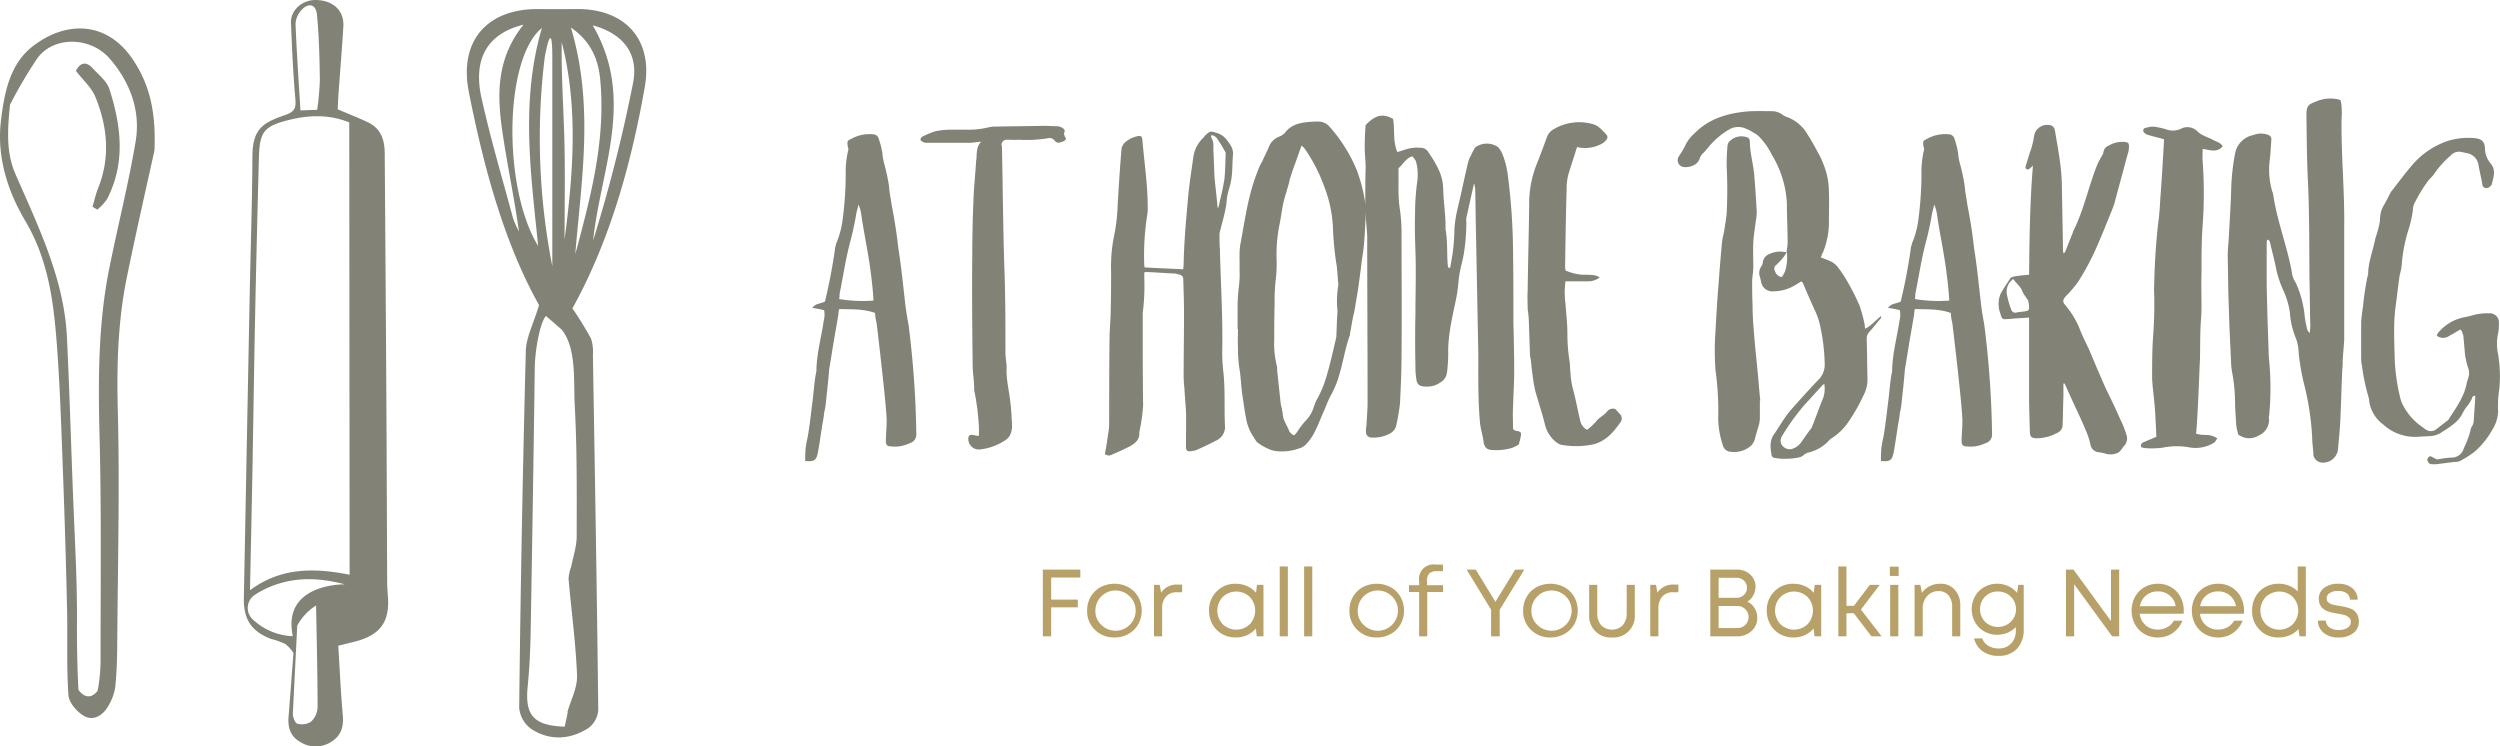 <?xml version="1.0" encoding="UTF-8"?> <svg xmlns="http://www.w3.org/2000/svg" width="600.27" height="179.233" viewBox="0 0 600.27 179.233"><defs><style>.a{fill:#828376;}.b{fill:#b8a069;}</style></defs><title>Asset 1</title><path class="a" d="M193.433,107.65a28.634,28.634,0,0,1,.556-2.964c0-.278.094-.465.094-.65.368-2.314.646-4.723.924-7.04.372-2.592.466-5.278,1.022-7.874v-.368c.09-3.982,1.202-7.874,1.758-11.766a5.625,5.625,0,0,0,.094-2.499,19.27,19.27,0,0,0-2.874-.556,3.349,3.349,0,0,1,1.022-.834c.556-.184,1.202-.372,2.036-.65a127.587,127.587,0,0,0,2.502-13.246c.184-.368.184-.831.368-1.108a21.767,21.767,0,0,0,1.39-5.372,85.92,85.92,0,0,0,.74-10.838A22.555,22.555,0,0,1,203.622,36.233c.188-.371,0-.743-.09-1.206-.188-1.112,0-1.296.834-1.668a8.972,8.972,0,0,1,5.372-1.109,1.399,1.399,0,0,1,1.202.924,20.359,20.359,0,0,1,.928,3.614,12.778,12.778,0,0,0,.462,2.592,46.93,46.93,0,0,1,1.112,5.188c.094,1.574.462,3.148.65,4.632.646,3.333,1.202,6.668,1.574,10.188.74,4.538,1.202,9.354,1.758,14.171.187,1.39.465,2.964.74,4.538a231.284,231.284,0,0,1,1.855,26.215,2.172,2.172,0,0,1-1.668,2.13,8.069,8.069,0,0,1-4.448.74c-.834,0-1.202-.368-1.202-1.202,0-1.574.184-3.058.184-4.632.184-1.946-2.036-20.749-2.408-23.807a11.784,11.784,0,0,1-.372-2.408c-2.964-1.018-5.65-.834-8.615-.924a6.416,6.416,0,0,0-.184,1.296c-.278,1.668-.556,3.242-.834,4.816-.462,2.686-.925,5.65-1.39,8.43-.184,2.408-.462,5-.74,7.409a16.47,16.47,0,0,1-.462,2.964c-.094,1.206-.372,2.408-.556,3.614-.278,1.852-.556,3.798-.928,5.834-.368,1.946-.834,2.318-3.054,2.13A30.544,30.544,0,0,1,193.433,107.65Zm15.286-44.74c-.556-3.708-1.39-7.596-1.946-11.579a9.399,9.399,0,0,0-.65-2.224,17.87,17.87,0,0,1-.462,1.852,75.98,75.98,0,0,1-1.668,7.69c-1.018,3.982-1.574,7.871-2.408,11.947a5.22,5.22,0,0,1-.094,1.206,34.429,34.429,0,0,0,8.246.369C209.55,69.023,209.182,65.965,208.72,62.91Z"></path><path class="a" d="M235.022,102.09a58.833,58.833,0,0,0-1.018-7.965,1.78,1.78,0,0,1-.094-.74c0-1.946-.372-3.892-.372-5.838-.091-8.615-.184-17.229-.091-25.934,0-4.354.091-8.802.278-13.246.091-3.242.462-6.484.646-9.726a3.441,3.441,0,0,0,.094-1.018c.091-1.3.091-2.502,1.112-3.614-1.112.094-1.946.278-2.874.278H222.699a1.929,1.929,0,0,1-1.664-.65.827.827,0,0,1,.646-.924,16.71,16.71,0,0,1,2.964-1.206,18.081,18.081,0,0,1,3.242-.368h4.076a20.796,20.796,0,0,0,5.372-.556,6.857,6.857,0,0,1,1.946-.188c3.798-.091,7.687-.091,11.485-.184,1.022,0,2.04.094,3.058.094a2.591,2.591,0,0,1,1.481.556,1.162,1.162,0,0,1,.372.646c-.462.744.094,1.296.278,1.852-.372.65-.928.65-1.39.834a1.144,1.144,0,0,1-1.296-.368,1.503,1.503,0,0,0-1.574-.65,30.978,30.978,0,0,1-7.134.372c-1.018.091-1.943,0-2.87,0a1.214,1.214,0,0,0-1.206,1.112,1.151,1.151,0,0,0,.094.553c.184,9.448.278,18.99.556,28.439.278,6.946.278,13.893.278,20.842,0,1.112.184,2.221.278,3.333v.74c-.094,2.502.556,5.004.834,7.506.278,1.943.372,3.889.462,5.835a5.339,5.339,0,0,1-.278,2.13,3.271,3.271,0,0,1-1.202,1.574,13.676,13.676,0,0,1-6.3,2.317,2.538,2.538,0,0,1-2.686-2.873.716.716,0,0,1,.74-.646c.466,0,1.022.184,1.762.278A24.802,24.802,0,0,0,235.022,102.09Z"></path><path class="a" d="M266.043,104.314a13.277,13.277,0,0,0,.278-2.686c0-6.856,0-13.708.094-20.565,0-2.22.278-4.354.278-6.575.091-3.152.091-6.206.091-9.358a37.298,37.298,0,0,1,.834-9.077,44.482,44.482,0,0,0,.744-6.946c.278-4.538.553-8.986.924-13.431a2.937,2.937,0,0,1,.74-1.39,6.457,6.457,0,0,1,3.058-1.574c.834-.188,1.112,0,1.206.834.462,5.463,1.296,10.929,1.296,16.395a7.84,7.84,0,0,1-.094,1.481,61.682,61.682,0,0,0-.74,12.412c0,.094.091.188.091.372,3.058.184,6.116.278,9.264.462,0-.462.094-.834.094-1.202.09-5.188.556-10.376,1.018-15.471.278-3.426.834-6.762,1.296-10.188a7.874,7.874,0,0,1,2.502-4.816,2.431,2.431,0,0,1,.462-.556c.928-.928,1.296-1.018,2.502-.556a4.647,4.647,0,0,1,2.408,1.481c.834,1.112,1.758,2.13,1.668,3.707-.188,1.943-.094,3.889-.372,5.741-.184,1.668-.924,3.242-1.112,5.004-.184,2.777-1.112,5.463-1.758,8.243v.556c0,1.018,0,2.13.091,3.148.188,8.246.744,16.488.556,24.734a41.055,41.055,0,0,0,.278,4.816c.466,4.26.188,8.521.372,12.69a3.597,3.597,0,0,1-1.946,3.704c-1.574.834-3.148,1.574-4.816,2.314a3.763,3.763,0,0,1-1.112.278c-1.202.188-1.48,0-1.48-1.296,0-2.78.091-5.466,0-8.243-.094-1.852-.278-3.707-.372-5.56a27.54,27.54,0,0,1-.184-2.776c0-5.004.09-10.004.09-15.008,0-2.777-.09-5.556-.184-8.336a1.029,1.029,0,0,0-.834-1.112c-.368-.091-.646-.184-1.018-.278-2.314-.09-4.538-.278-6.856-.368a1.841,1.841,0,0,0-.646.091v1.3A50.977,50.977,0,0,1,274.379,75.135v1.3c0,6.946,0,13.987.094,20.933a44.891,44.891,0,0,1-.834,6.022c0,.091-.094.275-.094.368.188,1.668-.834,2.592-2.13,3.336-1.39.74-2.87,1.39-4.354,2.036a1.541,1.541,0,0,1-1.758-.09C265.581,107.462,265.858,105.888,266.043,104.314Zm24.731-71.417a4.132,4.132,0,0,1,.556,2.592q.14,3.476.278,6.95c.188,2.13.466,4.26.65,6.391a6.572,6.572,0,0,0,.184,1.206,7.657,7.657,0,0,0,.462-1.856,49.499,49.499,0,0,0,1.112-5.372c.188-1.943.188-3.888.278-5.834a.893.893,0,0,0-.184-.65,30.358,30.358,0,0,0-1.758-2.87,1.998,1.998,0,0,0-1.484-1.018A4.064,4.064,0,0,1,290.774,32.897Z"></path><path class="a" d="M297.157,73.748a40.176,40.176,0,0,1,.278-4.632,22.546,22.546,0,0,0,.184-4.354c.094-2.13-.184-4.354.278-6.484.65-3.52,1.206-7.134,2.04-10.654a49.387,49.387,0,0,1,1.943-6.297,13.252,13.252,0,0,1,1.206-2.596c.462-1.109,1.112-2.314,1.574-3.427a4.184,4.184,0,0,1,2.502-2.502,4.514,4.514,0,0,0,1.296-.83c1.484-2.04,3.614-2.502,5.835-2.69a21.441,21.441,0,0,1,2.408-.091,3.543,3.543,0,0,1,2.596,1.296,36.841,36.841,0,0,1,6.484,10.376,39.152,39.152,0,0,1,2.13,8.615,4.982,4.982,0,0,1,.091,1.202c-.275,3.704-.275,7.502-.925,11.21-.184,1.202-.278,2.408-.462,3.61q-.281,2.085-.556,4.17c-.278,1.481-.466,2.871-.744,4.351a11.759,11.759,0,0,1-.369,1.762c-.278,1.296-.462,2.592-.74,3.982-.094.184,0,.556-.094.74-1.112,3.058-1.574,6.206-2.502,9.358a22.695,22.695,0,0,1-2.13,5.185c-.65,1.206-1.112,2.596-1.668,3.798-.74,1.668-1.39,3.43-2.221,5.004a11.581,11.581,0,0,1-1.946,2.776,3.403,3.403,0,0,1-1.668,1.022,12.162,12.162,0,0,1-5.744.646,6.379,6.379,0,0,1-1.758-.556,12.371,12.371,0,0,1-2.408-1.39c-.372-.184-.556-.646-.834-1.018-.094-.091-.094-.091-.094-.184a11.166,11.166,0,0,1-1.946-4.726c-.369-1.758-.556-3.427-.834-5.185-.368-2.224-.368-4.354-.74-6.578a31.788,31.788,0,0,1-.369-5.188c-.094-1.481,0-2.964,0-4.445h-.094Zm13.802,30.566a5.001,5.001,0,0,0,.646-.834,20.38,20.38,0,0,1,1.668-2.224,8.551,8.551,0,0,0,2.13-3.332,9.428,9.428,0,0,1,1.018-2.408,25.709,25.709,0,0,0,2.04-5.004c.924-3.054,1.574-6.112,2.314-9.17a2.532,2.532,0,0,0,.094-.834c.094-1.48.094-2.87.184-4.351,0-.466.094-1.022.094-1.484a22.212,22.212,0,0,1,.094-5.557,3.917,3.917,0,0,0,.09-1.021c-.184-1.574-.184-3.242-.462-4.816a73.97,73.97,0,0,1-.834-8.983,30.988,30.988,0,0,0-2.13-9.636,38.464,38.464,0,0,0-4.726-9.077c-.184-.184-.368-.372-.646-.646-.462,1.202-.834,2.314-1.206,3.333-.368,1.112-.834,2.224-1.202,3.426a17.316,17.316,0,0,0-.65,2.318c-.462,1.668-1.018,3.333-1.39,5-.368,1.762-.556,3.52-.924,5.188a36.78,36.78,0,0,0-.65,7.781,31.211,31.211,0,0,1-.184,5.094,43.033,43.033,0,0,0-.278,6.022c-.094,2.78-.094,5.65-.094,8.43a21.391,21.391,0,0,0,.65,6.391c.094.462,0,.924.094,1.39q.412,3.889.831,7.781a18.582,18.582,0,0,1,.466,2.224c0,1.574,1.112,2.87,1.574,4.26a3.298,3.298,0,0,0,1.018.924C310.772,104.408,310.96,104.408,310.96,104.314Z"></path><path class="a" d="M334.485,28.543c.462,2.502-.094,5.282,1.018,7.968.646-.188,1.202-.372,1.758-.556a9.198,9.198,0,0,1,3.892-.465,2.112,2.112,0,0,1,1.852,1.112,30.242,30.242,0,0,1,2.224,3.707,11.642,11.642,0,0,1,1.296,5.185c.091,3.242.646,6.394.556,9.542.556,2.87.278,5.834.556,8.708a1.31,1.31,0,0,0,.184.556c.462.091.462-.278.462-.556a45.401,45.401,0,0,0,.928-8.614,28.194,28.194,0,0,1,.74-4.91c.928-3.798,1.668-7.596,2.592-11.394a5.187,5.187,0,0,1,.65-1.48,8.398,8.398,0,0,1,.65-1.3,2.279,2.279,0,0,1,.368-.646,4.735,4.735,0,0,1,5.466-.094,5.74,5.74,0,0,1,1.018,1.574,20.515,20.515,0,0,1,1.296,4.816,149.941,149.941,0,0,1,1.3,18.25c.091,5.741.091,11.579.091,17.413.094,3.892.188,7.78.188,11.672,0,2.87-.188,5.835-.278,8.705-.094,1.761,0,3.614,0,5.188.278.556.646.465,1.018.556.834.184,1.018.372.834,1.296-.094.556-.278,1.206-.465,1.946a9.215,9.215,0,0,1-1.664.834,13.121,13.121,0,0,1-5.004.462,1.702,1.702,0,0,1-1.574-1.112,1.282,1.282,0,0,1-.184-.556c-.188-1.852-.834-3.517-.928-5.279-.462-5.372-.369-10.744-.369-16.023q-.281-14.453-.556-28.901c-.094-3.52-.094-7.04-.188-10.654a6.293,6.293,0,0,0-.278-1.48c-.646,2.87-1.202,5.372-1.758,7.874a3.894,3.894,0,0,0-.094,1.48,47.283,47.283,0,0,1-.556,7.225c-.184,1.3-.556,2.596-.834,3.892-.184.924-.368,1.852-.462,2.78a36.528,36.528,0,0,1-.834,5.556c-.834,3.983-1.758,7.965-1.668,12.134a35.027,35.027,0,0,1-.278,4.354,3.218,3.218,0,0,1-1.574,2.499,5.44,5.44,0,0,1-3.333,1.021c-1.668,0-2.318-.372-2.502-2.04a18.608,18.608,0,0,1-.184-3.148q-.14-6.114,0-12.228c0-5.0.184-10.004,0-15.005-.094-2.964-.188-5.928-.094-8.892a59.539,59.539,0,0,1,.556-8.152,11.672,11.672,0,0,0-.372-4.723,8.573,8.573,0,0,0-.834-1.112c-1.574.462-2.221,1.946-3.333,2.87.091,3.336-.188,6.668.368,10.004a40.702,40.702,0,0,1,.372,4.726c0,10.095.094,20.099,0,30.197,0,3.889-.184,7.781-.372,11.579a50.365,50.365,0,0,1-.924,5.372,2.944,2.944,0,0,1-1.39,1.758,8.108,8.108,0,0,1-4.632,1.018,1.224,1.224,0,0,1-1.202-1.202,4.665,4.665,0,0,1,.09-1.574c.094-1.946.278-3.798.278-5.65,0-13.246-.091-26.586-.091-39.923-.094-1.762-.278-3.43-.372-5.188a14.978,14.978,0,0,1-.094-2.87c0-2.78,0-5.56.094-8.336,0-1.112-.094-2.224-.184-3.336a56.817,56.817,0,0,1,.184-6.946C330.221,27.619,331.983,27.153,334.485,28.543Z"></path><path class="a" d="M376.529,42.068a14.631,14.631,0,0,0-.372,3.52c-.184,6.206-.275,12.412-.368,18.619,0,.184.094.372.094.74a12.496,12.496,0,0,0,4.073,1.018,25.719,25.719,0,0,1,2.686.094,4.248,4.248,0,0,1,1.484.556,4.59,4.59,0,0,1-2.87.928H375.882a20.74,20.74,0,0,0,0,5.372c.184,2.408.462,4.816.462,7.131a42.85,42.85,0,0,0,.556,6.946c.09.834.09,1.668.184,2.502a21.821,21.821,0,0,0,.462,3.427c.744,2.596,1.206,5.282,1.852,7.968a3.287,3.287,0,0,0,1.668,2.314,14.033,14.033,0,0,0,2.13-1.946c.744-1.108,2.04-1.48,2.78-2.592a1.814,1.814,0,0,1,1.852-.462,12.527,12.527,0,0,1,1.018,1.112,1.493,1.493,0,0,1,.188,2.13c-1.668,2.408-3.52,4.538-6.578,5.279a20.477,20.477,0,0,1-7.502.094,3.427,3.427,0,0,1-1.296-.65,7.616,7.616,0,0,1-2.686-4.167c-.65-2.686-1.574-5.372-2.318-8.058a22.786,22.786,0,0,1-.462-2.408c-.278-1.762-.462-3.52-.65-5.282a5.557,5.557,0,0,1-.184-1.202c-.091-2.78-.185-5.466-.278-8.152a23.581,23.581,0,0,0-.278-2.686c0-1.484-.09-2.874,0-4.354.094-6.856.278-13.803.372-20.655a25.378,25.378,0,0,1,1.668-9.448c.924-2.318,1.758-4.542,2.592-6.856a3.5,3.5,0,0,1,1.574-1.852,12.009,12.009,0,0,1,9.264-1.296c1.574.368,2.502,1.574,3.52,2.686a.853.853,0,0,1-.094,1.112,3.267,3.267,0,0,1-1.39,1.112,8.3,8.3,0,0,1-5.65.646C377.919,37.714,377.178,39.844,376.529,42.068Z"></path><path class="a" d="M429.226,58.278c0-3.148-.184-6.3-.184-9.448a24.659,24.659,0,0,0-3.614-11.672,16.675,16.675,0,0,0-2.964-4.26,5.315,5.315,0,0,0-1.387-1.018,9.563,9.563,0,0,0-1.946-1.018,4.326,4.326,0,0,0-3.704.091,18.544,18.544,0,0,0-5.56,4.816c-.278.278-.462.556-.74.834a2.861,2.861,0,0,0-1.018,1.484,3.087,3.087,0,0,1-.928,1.296,4.353,4.353,0,0,1-2.686.74,1.663,1.663,0,0,1-1.39-2.592,20.16,20.16,0,0,0,1.762-3.058,9.602,9.602,0,0,1,1.946-2.408c3.426-3.52,7.78-4.816,12.409-5.278,2.04-.188,4.17-.094,6.3-.094a4.286,4.286,0,0,1,2.314.74,3.873,3.873,0,0,0,1.206.65,9.468,9.468,0,0,1,5,4.26c1.112,1.668,2.04,3.52,3.058,5.372.184.372.372.834.556,1.296a19.601,19.601,0,0,1,1.018,3.058,18.454,18.454,0,0,1,.465,3.798c.091,2.686,0,5.372,0,7.965a19.046,19.046,0,0,1-.834,5.094c-.094.465-.372.928-.466,1.39a10.348,10.348,0,0,0-.646,1.484c.924.368,1.758.646,2.499,1.018a4.704,4.704,0,0,1,1.484,1.206,27.177,27.177,0,0,1,2.314,3.426,57.063,57.063,0,0,1,2.964,5.835,33.789,33.789,0,0,1,1.206,4.354c.094.372.094.834.184,1.296,1.484-.74,2.502-2.036,3.798-3.054a.525.525,0,0,0,.094.368c-1.018,1.206-1.946,2.408-2.964,3.52a2.267,2.267,0,0,0-.556,1.484c.094,3.148.094,6.39.184,9.539a8.264,8.264,0,0,1-1.018,4.26,41.659,41.659,0,0,1-3.798,6.578,13.679,13.679,0,0,1-3.52,3.427,3.701,3.701,0,0,0-1.112.928,9.584,9.584,0,0,1-4.816,2.686,2.702,2.702,0,0,0-1.112.65,2.775,2.775,0,0,1-1.296.553,15.883,15.883,0,0,1-2.964.278,11.245,11.245,0,0,1-2.502-.184.874.874,0,0,1-.925-.924c-.278-1.668-.462-3.242.646-4.82,1.3-1.852,2.408-3.889,3.892-5.65,2.224-2.499,4.444-5,6.762-7.408a5.026,5.026,0,0,0,1.481-3.892,45.577,45.577,0,0,0-1.018-8.705,17.31,17.31,0,0,0-1.48-4.354c-.928-2.04-1.762-3.982-2.596-5.928a3.185,3.185,0,0,0-.462-.74c-.65.368-1.206.74-1.852,1.108A10.225,10.225,0,0,1,425.8,69.95a2.724,2.724,0,0,1-2.964-2.408c-.094-.372-.184-.744-.278-1.112a2.7,2.7,0,0,1,.372-2.502,2.324,2.324,0,0,0,.368-1.206,2.491,2.491,0,0,1,1.39-1.665,6.181,6.181,0,0,1,4.26-.465,6.166,6.166,0,0,1-.834,1.3,15.003,15.003,0,0,1-1.665,1.758,1.064,1.064,0,0,0-.278,1.39,1.988,1.988,0,0,0,1.664,1.48,9.472,9.472,0,0,0,.744-1.296,10.905,10.905,0,0,0,.462-4.538c0-.094,0-.094-.094-.094A19.499,19.499,0,0,0,429.226,58.278Zm-6.668,42.144a7.306,7.306,0,0,1-.184,1.39c-.278,1.112-.65,2.13-.928,3.242a3.606,3.606,0,0,1-1.574,2.408,6.262,6.262,0,0,1-4.26,1.022,2.063,2.063,0,0,1-1.946-1.578,21.599,21.599,0,0,1-1.112-6.391,69.258,69.258,0,0,0-.646-11.579,65.253,65.253,0,0,1,0-9.539c.184-3.336.368-6.762.646-10.098.278-3.704.556-7.409.928-11.207.091-.928.368-1.855.556-2.874.184-1.39.462-2.777.556-4.167a109.907,109.907,0,0,0,0-11.022,43.828,43.828,0,0,1,.184-4.91,1.763,1.763,0,0,1,.74-1.39,3.876,3.876,0,0,1,3.704-.834,1.011,1.011,0,0,1,.928,1.018c0,2.596.74,5.094,1.018,7.69.278,3.148.465,6.206.65,9.354a21.066,21.066,0,0,1-.278,2.408c-.184,1.574-.462,3.148-.556,4.816-.094,1.946,0,3.892,0,5.838,0,1.108-.184,2.13-.278,3.242,0,1.852,0,3.795.094,5.65q0,3.054.278,6.112c.184,2.964.556,6.022.831,9.077.278,2.686.466,5.372.744,8.058l-.094.094Zm14.914-7.781c-1.39,1.484-2.78,3.058-4.17,4.542a54.39,54.39,0,0,0-5.466,7.593,1.961,1.961,0,0,0,.188,2.318,2.37,2.37,0,0,0,2.13.74,4.524,4.524,0,0,0,2.224-1.484c.834-1.202,1.664-2.408,2.592-3.61a6.298,6.298,0,0,0,.278-.74c.278-.556.462-1.206.74-1.852.556-1.484,1.112-3.058,1.762-4.542a7.065,7.065,0,0,0,.278-3.427C437.75,92.364,437.563,92.458,437.472,92.642Z"></path><path class="a" d="M451.727,107.65a28.455,28.455,0,0,1,.556-2.964c0-.278.094-.465.094-.65.368-2.314.646-4.723.924-7.04.372-2.592.466-5.278,1.022-7.874v-.368c.091-3.982,1.202-7.874,1.758-11.766a5.625,5.625,0,0,0,.094-2.499,19.27,19.27,0,0,0-2.874-.556,3.349,3.349,0,0,1,1.022-.834c.556-.184,1.202-.372,2.036-.65a128.41,128.41,0,0,0,2.502-13.246c.185-.368.185-.831.369-1.108a21.781,21.781,0,0,0,1.39-5.372,86.576,86.576,0,0,0,.744-10.838,22.541,22.541,0,0,1,.553-5.65c.188-.371,0-.743-.091-1.206-.188-1.112,0-1.296.834-1.668a8.965,8.965,0,0,1,5.372-1.109,1.399,1.399,0,0,1,1.202.924,20.359,20.359,0,0,1,.928,3.614,12.545,12.545,0,0,0,.462,2.592,46.928,46.928,0,0,1,1.112,5.188c.094,1.574.462,3.148.65,4.632.646,3.333,1.202,6.668,1.574,10.188.74,4.538,1.202,9.354,1.758,14.171.188,1.39.462,2.964.74,4.538a231.284,231.284,0,0,1,1.855,26.215,2.172,2.172,0,0,1-1.668,2.13,8.069,8.069,0,0,1-4.448.74c-.834,0-1.202-.368-1.202-1.202,0-1.574.184-3.058.184-4.632.184-1.946-2.036-20.749-2.408-23.807a11.784,11.784,0,0,1-.372-2.408c-2.964-1.018-5.65-.834-8.614-.924a6.392,6.392,0,0,0-.184,1.296c-.278,1.668-.556,3.242-.834,4.816-.462,2.686-.924,5.65-1.39,8.43-.184,2.408-.462,5-.74,7.409a16.439,16.439,0,0,1-.462,2.964c-.094,1.206-.372,2.408-.556,3.614-.278,1.852-.556,3.798-.928,5.834-.368,1.946-.834,2.318-3.054,2.13A30.43,30.43,0,0,1,451.727,107.65Zm15.286-44.74c-.556-3.708-1.39-7.596-1.946-11.579a9.38,9.38,0,0,0-.65-2.224,17.947,17.947,0,0,1-.462,1.852,76.071,76.071,0,0,1-1.668,7.69c-1.018,3.982-1.574,7.871-2.408,11.947a5.238,5.238,0,0,1-.094,1.206,34.427,34.427,0,0,0,8.246.369C467.844,69.023,467.475,65.965,467.013,62.91Z"></path><path class="a" d="M495.445,95.05c-.094,2.317-.094,4.632-.184,6.856a2.125,2.125,0,0,1-1.3,2.036,10.67,10.67,0,0,1-5.094,1.3c-1.112-.094-1.481-.372-1.481-1.668-.094-2.874-.188-5.838-.188-8.614V76.247c-.924.094-1.758.094-2.686.188-.924,0-1.852.184-2.686.184-1.018.091-1.202-.094-1.48-1.206a6.678,6.678,0,0,1-.094-4.632c.74-1.48,1.762-2.87,2.502-4.073a3.045,3.045,0,0,1,1.202-.372c1.022-.184,2.134-.278,3.242-.372.094-8.705.188-17.319.928-26.212a7.144,7.144,0,0,1-.928.834c-.184.09-.462.184-.646,0a.575.575,0,0,1-.185-.65c.462-1.484.831-2.78,1.296-4.076a20.565,20.565,0,0,0,.74-3.242,3.171,3.171,0,0,1,3.614-2.592,1.472,1.472,0,0,1,1.387,1.296c.744,4.538,1.668,8.986,1.668,13.615.094,4.91.188,10.004.278,14.915a1.963,1.963,0,0,0,.188,1.018,2.027,2.027,0,0,0,.462-.74c.556-1.39,1.112-2.87,1.668-4.166a2.741,2.741,0,0,1,.368-.928c2.224-4.632,3.336-9.633,5.094-14.359a19.59,19.59,0,0,1,1.484-3.148,2.399,2.399,0,0,0,.462-1.112A1.922,1.922,0,0,1,506.374,34.937a6.184,6.184,0,0,1,3.892-.834c.74.09.925.278.925,1.108a7.023,7.023,0,0,1-.185,1.39c-.184.556-.278,1.021-.462,1.577-.928,3.611-1.946,7.131-2.874,10.744-.184.556-.368,1.018-.553,1.481-1.39,3.426-2.69,6.762-4.264,10.188a63.021,63.021,0,0,1-3.798,6.95,28.486,28.486,0,0,1-3.055,3.61c-.74.834-.834,1.39,0,2.224a22.077,22.077,0,0,1,3.148,5.094c.74,1.946,1.668,3.798,2.592,5.744,1.206,2.964,2.502,5.928,3.798,8.892,1.206,2.499,2.408,4.906,3.52,7.502a21.939,21.939,0,0,1,1.484,3.704A2.587,2.587,0,0,1,510.081,107c-.556.556-.834,1.39-1.668,1.762a4.132,4.132,0,0,1-2.78.184,10.076,10.076,0,0,0-1.758-.372,2.166,2.166,0,0,1-1.946-1.852,18.43,18.43,0,0,0-1.296-3.798c-.556-1.39-1.206-2.777-1.855-4.167-1.018-2.13-1.943-4.263-2.964-6.484a.199.199,0,0,0-.185-.188h-.184ZM481.827,70.413a19.803,19.803,0,0,0,1.112,3.982.981.981,0,0,0,1.206.65c.834-.188,1.668-.188,2.499-.372.278-.094.556-.372.556-.556a10.307,10.307,0,0,0-.184-1.852c-.372-.74-1.018-1.39-1.39-2.224-.462-1.296-1.481-1.946-2.221-3.055A3.716,3.716,0,0,0,481.827,70.413Z"></path><path class="a" d="M515.909,32.435a1.772,1.772,0,0,1-.928-.462.788.788,0,0,1-.372-.65c0-.184.188-.556.372-.556a7.943,7.943,0,0,1,2.04-.372,18.048,18.048,0,0,1,3.055.65,4.63,4.63,0,0,0,3.52-.094,3.34,3.34,0,0,1,4.076.65c1.112,1.018,2.408,1.296,3.614,1.946.831.462,1.852.646,2.408,1.574-1.39,1.668-3.152.834-4.816.646,0,1.022-.094,2.04,0,2.964a105.866,105.866,0,0,1,0,15.286c-.278,3.889-.278,7.687-.278,11.485-.094,2.78,0,5.556,0,8.336,0,2.04-.278,4.17-.278,6.206-.094,2.686,0,5.372-.188,8.058-.091,2.964-.556,13.802-.834,16.026,2.318.646,2.874-.188,5.094,1.112-.278.369-.462.834-.74,1.018a8.36,8.36,0,0,1-5.744,1.202,17.008,17.008,0,0,0-6.481,0c-.834.188-4.448.372-5.282-.091-.278-.556,0-.834.372-1.112,1.018-.462,2.224-.928,3.242-1.39,0-.094-.278-6.484-.466-8.058-.184-1.946-.462-3.982-.553-5.928,0-3.52,0-7.134.278-10.654a102.679,102.679,0,0,0,.185-10.651c.09-5.094.368-10.282.924-15.377.278-2.036.465-4.076.556-6.206.372-4.816.65-9.633.928-14.542C518.407,33.082,517.111,32.803,515.909,32.435Z"></path><path class="a" d="M544.251,58.184V68.189c.091,5.282.275,10.744.462,16.117,0,1.3.184,2.686.278,4.076a70.644,70.644,0,0,1-.094,10.838c0,.462-.184.74-.094,1.202a4.122,4.122,0,0,1-2.499,4.17,4.346,4.346,0,0,1-4.91-.278c-.094-.556-.372-1.39-.462-2.314-.094-1.852-.278-3.798-.278-5.65a39.933,39.933,0,0,0-.65-6.672,17.481,17.481,0,0,1-.278-2.037c-.184-4.538-.462-9.077-.556-13.709-.184-4.076-.184-8.246-.278-12.506,0-1.481.188-3.055.278-4.632.188-3.798.466-7.687.556-11.391a54.19,54.19,0,0,1,.928-8.524,5.527,5.527,0,0,1,4.354-4.445,5.091,5.091,0,0,1,3.517-.094c.65.278.928.65.834,1.296-.09,1.484-.184,3.152-.368,4.726a18.543,18.543,0,0,0,.646,7.781,1.694,1.694,0,0,1,.188.65c.924,6.297,3.333,12.318,4.445,18.431a5.409,5.409,0,0,0,.928,2.596,25.183,25.183,0,0,1,2.13,7.593,19.866,19.866,0,0,0,.556,3.242,1.719,1.719,0,0,0,.74,1.296c0-.462.094-1.108.094-1.664-.094-3.708-.094-7.506-.188-11.116-.091-7.874,0-15.655-.369-23.435-.278-5.282-.278-10.56-.371-15.748,0-2.499.278-2.871,2.317-3.611a8.473,8.473,0,0,1,5.835-.372,6.125,6.125,0,0,1,.278,1.39,20.585,20.585,0,0,1,0,3.336c-.094,8.521.74,17.041.646,25.471V81.529c-.09,1.664-.278,3.426-.368,5.094a14.162,14.162,0,0,1-.094,2.037c-.184,3.982-.278,8.058-.462,12.041-.094,2.411-.372,4.726-.556,7.04a3.598,3.598,0,0,1-3.798,3.336,2.295,2.295,0,0,1-2.13-1.758c0-1.39-.278-2.69-.278-4.076a65.595,65.595,0,0,0-2.036-13.34,55.819,55.819,0,0,1-1.206-7.04,11.916,11.916,0,0,0-.556-3.333,20.139,20.139,0,0,1-1.574-6.578,19.594,19.594,0,0,0-1.668-5.466,24.305,24.305,0,0,1-1.668-5.185c-.369-1.946-.925-3.892-1.39-5.928-.091-.278-.091-.744-.74-.834C544.341,57.816,544.251,58,544.251,58.184Z"></path><path class="a" d="M588.146,80.601a2.5,2.5,0,0,1-3.058,0,1.882,1.882,0,0,1,.372-.74,10.78,10.78,0,0,1,6.3-3.704c1.112-.188,2.13-.556,3.148-.744a14.113,14.113,0,0,1,2.78-.184,2.169,2.169,0,0,1,2.314,2.408,10.204,10.204,0,0,1-.185,2.408,11.419,11.419,0,0,0,0,5.004,32.173,32.173,0,0,1,.278,8.427,25.185,25.185,0,0,0-.278,5.282,8.525,8.525,0,0,1-1.296,4.26,19.834,19.834,0,0,1-4.263,5.372,23.873,23.873,0,0,1-3.611,2.314,2.147,2.147,0,0,1-1.112.188q-2.226.276-4.448.556a6.201,6.201,0,0,1-1.296,0c-.462,0-.74-.372-.924-.834-.188-.465.184-.834.646-1.112q.834.417,1.668.834a21.276,21.276,0,0,1,3.52-.465,2.989,2.989,0,0,0,2.871-2.221,22.644,22.644,0,0,0,1.577-4.17,2.728,2.728,0,0,1,.462-1.202,3.464,3.464,0,0,0,.368-1.3c.094-2.037.278-3.983.372-5.928-.646-.091-.74.372-.834.65a9.353,9.353,0,0,1-1.296,2.037,8.035,8.035,0,0,0-.928,1.484,7.712,7.712,0,0,1-2.408,2.78,20.069,20.069,0,0,1-2.314,1.574,5.244,5.244,0,0,1-2.78,1.112c-1.018.091-2.13.091-3.148.184a11.282,11.282,0,0,1-8.43-2.964,8.352,8.352,0,0,1-3.333-5.466,4.635,4.635,0,0,0-.187-1.112,51.15,51.15,0,0,1-1.574-7.502,10.064,10.064,0,0,1-.184-1.668V77.265c.09-1.296.278-2.592.462-3.889a64.909,64.909,0,0,1,1.112-7.224c.094,0,.094-.094.094-.188,0-3.054,1.202-5.835,1.758-8.798a25.894,25.894,0,0,0,.834-2.87,7.762,7.762,0,0,0,.278-2.04,6.372,6.372,0,0,1,1.018-3.148c.556-1.018,1.112-2.13,1.668-3.148.184-.188.278-.372.462-.556,1.484-1.946,2.964-3.892,4.538-5.744a19.649,19.649,0,0,1,8.062-5.65,16.566,16.566,0,0,1,7.037-.834c1.668.185,2.317.834,2.408,2.502a5.659,5.659,0,0,0,1.39,3.611c1.3,1.577.65,3.242.278,4.819,0,.275-.278.462-.462.646a1.016,1.016,0,0,1-1.112.372.905.905,0,0,1-.74-.928c-.278-1.574-.65-3.058-.928-4.632a3.341,3.341,0,0,0-2.686-2.776c-.462-.094-.834-.188-1.296-.278a2.69,2.69,0,0,0-2.686.834,22.39,22.39,0,0,0-3.982,4.445c-.372.556-.928,1.018-1.39,1.574a35.894,35.894,0,0,0-3.148,5.094,4.05,4.05,0,0,0-.556,2.13A30.43,30.43,0,0,1,578.42,54.758a37.517,37.517,0,0,0-1.758,8.986c-.094.925-.372,1.852-.556,2.777-.278,2.224-.556,4.354-.834,6.578-.65,4.354-.372,8.798-.278,13.246a46.481,46.481,0,0,0,1.39,9.448A7.063,7.063,0,0,0,577.124,97.552a14.18,14.18,0,0,0,4.26,4.816c.372.187.556.465.928.65a2.091,2.091,0,0,0,2.592.094q1.251-.974,2.502-1.946a1.456,1.456,0,0,0,.646-.65c1.762-2.78,3.707-5.372,4.263-8.708.091-.369.278-.74.369-1.202a3.339,3.339,0,0,0-.091-2.314,17.927,17.927,0,0,1-.834-4.448c-.094-1.018-.187-2.13-.278-3.148a5.304,5.304,0,0,0-.372-1.112c0-.094-.184-.278-.372-.462C589.908,79.583,589.074,80.139,588.146,80.601Z"></path><path class="b" d="M259.394,138.674h-7v5.289h6.407v1.865h-6.407V152.795H250.392V136.762h9.003Z"></path><path class="b" d="M267.577,153.063a6.41,6.41,0,0,1-4.679-1.839,6.195,6.195,0,0,1-1.872-4.612,6.508,6.508,0,0,1,.847-3.309,6.075,6.075,0,0,1,2.354-2.311,7.168,7.168,0,0,1,6.699,0,6.071,6.071,0,0,1,2.358,2.314,6.794,6.794,0,0,1,0,6.608,6.048,6.048,0,0,1-2.358,2.314A6.79,6.79,0,0,1,267.577,153.063Zm-3.276-3.168a4.832,4.832,0,1,0-1.286-3.283A4.427,4.427,0,0,0,264.301,149.894Z"></path><path class="b" d="M282.739,140.362h1.099v1.845h-1.266a3.32,3.32,0,0,0-2.602,1.028,4.075,4.075,0,0,0-.931,2.84V152.795h-1.956V140.429h1.387l.315,1.879A4.491,4.491,0,0,1,282.739,140.362Z"></path><path class="b" d="M301.813,140.429h1.554V152.795h-1.607l-.214-1.879A6.014,6.014,0,0,1,299.428,152.5a6.589,6.589,0,0,1-2.736.563,6.441,6.441,0,0,1-3.262-.837,6.031,6.031,0,0,1-2.301-2.321,6.634,6.634,0,0,1-.831-3.292,6.273,6.273,0,0,1,1.829-4.612,6.17,6.17,0,0,1,4.565-1.839,6.601,6.601,0,0,1,2.753.569,5.992,5.992,0,0,1,2.134,1.598Zm-8.229,9.448a4.706,4.706,0,0,0,6.504.003,4.793,4.793,0,0,0,0-6.541,4.702,4.702,0,0,0-6.504.007,4.762,4.762,0,0,0,0,6.531Z"></path><path class="b" d="M307.269,152.795v-16.783h1.956V152.795Z"></path><path class="b" d="M313.13,152.795v-16.783H315.086V152.795Z"></path><path class="b" d="M330.56,153.063a6.41,6.41,0,0,1-4.679-1.839,6.193,6.193,0,0,1-1.872-4.612,6.504,6.504,0,0,1,.847-3.309,6.075,6.075,0,0,1,2.354-2.311,7.167,7.167,0,0,1,6.698,0,6.069,6.069,0,0,1,2.358,2.314,6.794,6.794,0,0,1,0,6.608,6.045,6.045,0,0,1-2.358,2.314A6.788,6.788,0,0,1,330.56,153.063Zm-3.276-3.168a4.832,4.832,0,1,0-1.286-3.283A4.426,4.426,0,0,0,327.284,149.894Z"></path><path class="b" d="M346.486,140.516V142.151h-3.792v10.644h-1.946V142.151H338.31v-1.635h2.438v-1.005a3.45,3.45,0,0,1,3.969-3.945h1.745v1.574h-1.397a2.612,2.612,0,0,0-1.879.553,2.552,2.552,0,0,0-.559,1.862v.961Z"></path><path class="b" d="M366.005,136.762l-5.915,9.636V152.795H358.024V146.398L352.153,136.762H354.343l4.719,7.747,4.743-7.747Z"></path><path class="b" d="M372.268,153.063a6.41,6.41,0,0,1-4.679-1.839,6.195,6.195,0,0,1-1.872-4.612,6.508,6.508,0,0,1,.847-3.309,6.075,6.075,0,0,1,2.354-2.311,7.168,7.168,0,0,1,6.699,0,6.073,6.073,0,0,1,2.358,2.314,6.794,6.794,0,0,1,0,6.608,6.05,6.05,0,0,1-2.358,2.314A6.789,6.789,0,0,1,372.268,153.063Zm-3.276-3.168a4.832,4.832,0,1,0-1.286-3.283A4.427,4.427,0,0,0,368.993,149.894Z"></path><path class="b" d="M387.049,153.063a5.147,5.147,0,0,1-5.48-5.49v-7.144h1.946v6.829a4.128,4.128,0,0,0,.951,2.874,3.699,3.699,0,0,0,5.171-.003,4.153,4.153,0,0,0,.945-2.87V140.429h1.946v7.144a5.137,5.137,0,0,1-5.479,5.49Z"></path><path class="b" d="M401.896,140.362h1.099v1.845h-1.266a3.32,3.32,0,0,0-2.602,1.028,4.077,4.077,0,0,0-.931,2.84V152.795h-1.956V140.429h1.386l.315,1.879A4.492,4.492,0,0,1,401.896,140.362Z"></path><path class="b" d="M419.54,144.475a3.77,3.77,0,0,1,1.748,1.534,4.445,4.445,0,0,1,.643,2.368,4.08,4.08,0,0,1-1.397,3.142,4.929,4.929,0,0,1-3.453,1.276h-6.421V136.762h6.33a4.613,4.613,0,0,1,3.236,1.172,3.817,3.817,0,0,1,1.283,2.931,4.335,4.335,0,0,1-.539,2.09A3.807,3.807,0,0,1,419.54,144.475Zm-.077-3.343a2.282,2.282,0,0,0-.727-1.711,2.496,2.496,0,0,0-1.789-.693h-4.294v4.81H416.958a2.462,2.462,0,0,0,1.782-.7A2.282,2.282,0,0,0,419.463,141.133Zm-2.405,9.673a2.777,2.777,0,0,0,1.999-.757,2.649,2.649,0,0,0-.003-3.785,2.788,2.788,0,0,0-1.996-.76h-4.404v5.302Z"></path><path class="b" d="M435.731,140.429h1.554V152.795h-1.607l-.214-1.879A6.017,6.017,0,0,1,433.346,152.5a6.589,6.589,0,0,1-2.737.563,6.439,6.439,0,0,1-3.262-.837,6.031,6.031,0,0,1-2.301-2.321,6.63,6.63,0,0,1-.831-3.292,6.273,6.273,0,0,1,1.829-4.612,6.17,6.17,0,0,1,4.565-1.839,6.601,6.601,0,0,1,2.753.569,5.987,5.987,0,0,1,2.133,1.598Zm-8.229,9.448a4.706,4.706,0,0,0,6.504.003,4.793,4.793,0,0,0,0-6.541,4.702,4.702,0,0,0-6.504.007,4.762,4.762,0,0,0,0,6.531Z"></path><path class="b" d="M449.349,152.795l-4.237-5.546h-1.765V152.795h-1.946v-16.783h1.946V145.45h1.799l3.811-5.021h2.372l-4.505,5.925,4.963,6.441Z"></path><path class="b" d="M453.767,138.293v-2.238h2.113v2.238Zm.077,14.502V140.429h1.956V152.795Z"></path><path class="b" d="M465.901,140.161a4.41,4.41,0,0,1,3.47,1.463,5.453,5.453,0,0,1,1.303,3.768v7.402h-1.946v-6.943a4.354,4.354,0,0,0-.861-2.897,3.061,3.061,0,0,0-2.472-1.018,3.443,3.443,0,0,0-2.659,1.186,4.203,4.203,0,0,0-1.075,2.931v6.742h-1.956V140.429h1.387l.382,1.933a4.831,4.831,0,0,1,1.855-1.621A5.651,5.651,0,0,1,465.901,140.161Z"></path><path class="b" d="M484.617,140.429h1.296v10.634a6.579,6.579,0,0,1-1.621,4.706,5.824,5.824,0,0,1-4.441,1.711,6.359,6.359,0,0,1-3.812-1.112,5.29,5.29,0,0,1-2.046-3.091h1.946a3.312,3.312,0,0,0,1.47,1.782,4.64,4.64,0,0,0,2.442.643,4.018,4.018,0,0,0,3.021-1.175,4.405,4.405,0,0,0,1.139-3.209v-.76a5.893,5.893,0,0,1-1.999,1.36,6.424,6.424,0,0,1-2.505.486,6.092,6.092,0,0,1-3.088-.804,5.846,5.846,0,0,1-2.197-2.21,6.443,6.443,0,0,1,0-6.209,5.855,5.855,0,0,1,2.197-2.214,6.092,6.092,0,0,1,3.088-.804,6.366,6.366,0,0,1,2.709.579,5.905,5.905,0,0,1,2.097,1.611Zm-7.978,8.892a4.505,4.505,0,0,0,6.143.013,4.26,4.26,0,0,0-3.064-7.308,4.197,4.197,0,0,0-3.078,1.212,4.386,4.386,0,0,0,0,6.083Z"></path><path class="b" d="M506.869,136.762h1.966v16.033h-1.688l-9.123-12.513V152.795h-1.969V136.762h1.812l9.003,12.365Z"></path><path class="b" d="M524.342,146.669c0,.221-.01.452-.034.693H513.765a4.246,4.246,0,0,0,1.413,2.76,4.307,4.307,0,0,0,2.938,1.042,4.531,4.531,0,0,0,2.267-.566,4.177,4.177,0,0,0,1.578-1.571h2.056a6.527,6.527,0,0,1-2.341,2.974,6.153,6.153,0,0,1-3.56,1.062,6.294,6.294,0,0,1-3.215-.837,6.029,6.029,0,0,1-2.271-2.314,7.028,7.028,0,0,1,0-6.591,6,6,0,0,1,2.271-2.321,6.29,6.29,0,0,1,3.215-.837,6.12,6.12,0,0,1,3.262.871,5.855,5.855,0,0,1,2.197,2.354A7.015,7.015,0,0,1,524.342,146.669Zm-6.226-4.665a4.299,4.299,0,0,0-2.84.968,4.256,4.256,0,0,0-1.467,2.589h8.588a4.185,4.185,0,0,0-4.28-3.557Z"></path><path class="b" d="M538.812,146.669c0,.221-.01.452-.034.693H528.234a4.243,4.243,0,0,0,1.413,2.76,4.306,4.306,0,0,0,2.937,1.042,4.533,4.533,0,0,0,2.268-.566,4.179,4.179,0,0,0,1.577-1.571h2.056a6.527,6.527,0,0,1-2.341,2.974,6.152,6.152,0,0,1-3.56,1.062,6.295,6.295,0,0,1-3.215-.837,6.034,6.034,0,0,1-2.271-2.314,7.03,7.03,0,0,1,0-6.591,6.005,6.005,0,0,1,2.271-2.321,6.292,6.292,0,0,1,3.215-.837,6.118,6.118,0,0,1,3.262.871,5.852,5.852,0,0,1,2.197,2.354A7.015,7.015,0,0,1,538.812,146.669Zm-6.227-4.665a4.3,4.3,0,0,0-2.84.968,4.255,4.255,0,0,0-1.467,2.589h8.588a4.185,4.185,0,0,0-4.281-3.557Z"></path><path class="b" d="M551.703,136.012h1.946V152.795h-1.507l-.258-1.755a6.066,6.066,0,0,1-2.103,1.494,6.675,6.675,0,0,1-2.659.529,6.136,6.136,0,0,1-4.575-1.839,6.33,6.33,0,0,1-1.799-4.612,6.713,6.713,0,0,1,.81-3.306,5.9,5.9,0,0,1,2.271-2.308,6.478,6.478,0,0,1,3.292-.837,6.601,6.601,0,0,1,2.536.479,6.184,6.184,0,0,1,2.046,1.353Zm-7.674,13.87a4.693,4.693,0,0,0,6.501-.01,4.753,4.753,0,0,0,0-6.524,4.698,4.698,0,0,0-6.501-.007,4.784,4.784,0,0,0,0,6.541Z"></path><path class="b" d="M561.476,153.063a5.367,5.367,0,0,1-3.524-1.095,3.865,3.865,0,0,1-1.41-2.964H558.445a2.116,2.116,0,0,0,.921,1.668,3.706,3.706,0,0,0,2.177.593,3.873,3.873,0,0,0,2.097-.516,1.59,1.59,0,0,0,.81-1.41,1.629,1.629,0,0,0-.114-.627,1.137,1.137,0,0,0-.358-.472,4.179,4.179,0,0,0-.489-.339,3.161,3.161,0,0,0-.677-.251c-.288-.074-.536-.131-.74-.171-.204-.044-.482-.094-.831-.151-.278-.047-.492-.084-.643-.114-.154-.03-.362-.074-.626-.134-.265-.06-.476-.114-.633-.168q-.236-.08-.583-.201a2.358,2.358,0,0,1-.553-.268q-.206-.146-.462-.342a1.649,1.649,0,0,1-.408-.432,5.692,5.692,0,0,1-.298-.519,2.196,2.196,0,0,1-.204-.643,4.295,4.295,0,0,1-.064-.77,3.116,3.116,0,0,1,1.286-2.589,5.385,5.385,0,0,1,3.376-.988,5.125,5.125,0,0,1,3.349,1.032,3.576,3.576,0,0,1,1.313,2.79h-1.842a1.95,1.95,0,0,0-.807-1.547,3.445,3.445,0,0,0-2.056-.543,3.568,3.568,0,0,0-1.99.486,1.489,1.489,0,0,0-.74,1.293,1.505,1.505,0,0,0,.1.563,1.001,1.001,0,0,0,.338.432,2.937,2.937,0,0,0,.469.301,2.862,2.862,0,0,0,.646.224c.278.067.512.12.707.157.194.037.465.08.814.134a12.717,12.717,0,0,1,2.629.637,3.021,3.021,0,0,1,1.99,2.706,3.638,3.638,0,0,1,.023.425,3.334,3.334,0,0,1-1.343,2.773A5.646,5.646,0,0,1,561.476,153.063Z"></path><path class="a" d="M138.55,2.174c-3.007.016-6.015.044-9.021,0-12.511-.185-19.394,7.585-16.957,19.918,3.634,18.398,8.58,36.416,16.858,51.165-1.377,4.594-3.094,7.775-3.178,10.998q-1.107,42.85-1.59,85.714a7.079,7.079,0,0,0,2.908,5.067c4.447,2.882,9.31,2.586,13.714-.224a5.98,5.98,0,0,0,2.364-4.359c-.317-28.408-.809-56.814-1.288-85.221a9.826,9.826,0,0,0-.461-3.95,84.17,84.17,0,0,0-4.458-7.244c8.756-15.742,14.047-34.164,17.38-53.158C156.824,9.46,150.093,2.11,138.55,2.174Zm-5.937,11.52V63.913a159.017,159.017,0,0,1-1.812-50.198S132.612,3.466,132.612,13.693Zm-9.408,38.764c-2.594-9.63-5.433-19.209-7.592-28.937C113.525,14.111,117.027,8.061,125.704,5.92c-6.412,7.996-6.37,16.487-5.175,24.997,1.151,8.197,2.923,16.306,4.078,24.667A21.113,21.113,0,0,1,123.205,52.457Zm6.005,6.598c-8.518-13.948-8.225-44.887.905-52.344C124.931,24.48,127.489,41.694,129.21,59.055Zm7.127,111.901c-.249,1.183-.499,2.366-.743,3.525-7.455-.271-9.577-2.703-8.897-9.614.425-4.312.638-8.656.715-12.989q.568-31.795.992-63.591c.061-4.693,1.441-11.329,2.715-12.404l3.739,3.25c3.643,4.505,2.829,12.506,3.139,18.185.572,10.465.489,20.97.469,31.458-.004,2.429-.84,4.859-1.319,7.283a11.238,11.238,0,0,0-.636,2.872c.671,7.755,1.746,15.49,2.041,23.256.111,2.929-1.508,5.923-2.339,8.888ZM135.557,57.544c0-7.991.16-15.985-.046-23.971-.201-7.81-.773-15.612-.63-23.433C138.913,25.91,137.606,41.814,135.557,57.544Zm1.52-50.94c5.058,3.531,6.618,7.941,7.052,12.616,1.334,14.383-2.289,28.096-5.996,41.778C139.577,43.209,142.69,25.445,137.077,6.604Zm14.967,13.098a362.974,362.974,0,0,1-9.635,38.052c1.791-17.131,10.235-34.037-.091-51.664C149.314,7.951,153.353,12.619,152.044,19.702Z"></path><path class="a" d="M93.136,143.103c-.088-1.111-.167-2.226-.172-3.34-.071-14.61-.107-29.22-.193-43.83Q92.597,66.364,92.375,36.795c-.02-3.158-.875-5.882-3.903-7.36-2.346-1.144-4.795-2.077-7.385-3.183.05-1.039.085-2.253.172-3.463.393-5.473.852-10.942,1.186-16.419C82.675,2.607,80.039.105,75.929.002,72.622-.081,69.742,2.4,69.865,5.49c.242,6.085.516,12.176,1.052,18.239.194,2.2-.138,3.094-2.432,3.885-5.312,1.833-7.844,3.262-7.877,9.928-.056,11.064-.437,22.126-.652,33.19q-.71,36.413-1.405,72.826c-.103,5.081,1.743,8.015,6.491,9.839a20.789,20.789,0,0,1,3.446,1.216,9.218,9.218,0,0,1,1.974,2.163l-1.068,14.027c-.036.414-.071.827-.107,1.241-.223,2.515.396,4.722,2.674,6.024a6.894,6.894,0,0,0,7.501.1c2.519-1.544,3.086-3.707,2.841-6.502-.484-5.523-.734-11.066-1.081-16.614,1.664-.418,2.945-.723,4.216-1.061C91.386,152.41,93.623,149.232,93.136,143.103ZM70.96,5.768A5.261,5.261,0,0,1,72.308,2.504c1.68-1.933,3.536-1.553,3.786.958.521,5.222.628,10.493.71,15.748a65.937,65.937,0,0,1-.654,7.155c-1.555.055-2.655.093-4.009.141C71.72,19.518,71.237,12.647,70.96,5.768Zm3.721,167.516a4.084,4.084,0,0,1-3.286.476c-.553-.146-1.097-1.576-1.08-2.416L71.369,150.216a12.917,12.917,0,0,1,4.526-4.83c.155,8.464.349,16.47.361,24.463A5.111,5.111,0,0,1,74.681,173.284Zm-4.371-20.537a14.682,14.682,0,0,1-9.757-4.157,3.752,3.752,0,0,1,.782-5.851,21.746,21.746,0,0,1,6.285-2.793c4.773-1.331,9.594-1.099,15.208.361C82.828,140.308,67.62,139.947,70.31,152.748Zm-10.285-11.027c.201-9.691.411-19.003.582-28.316.225-12.278.384-24.557.636-36.834q.398-19.461.932-38.919c.172-6.021,1.231-7.36,7.215-8.849,4.789-1.191,9.624-1.368,14.467.59.029,36.196.057,72.279.085,108.6C75.448,136.328,67.482,136.193,60.025,141.721Z"></path><path class="a" d="M22.224,16.365c-1.537-1.67-2.932-1.389-4.0.651,1.718,2.236,3.774,4.017,4.686,6.263,2.893,7.124,3.623,14.455.669,21.845-.583,1.458-.917,3.015-1.366,4.527q.582.335,1.164.67a12.542,12.542,0,0,0,2.309-2.477c4.51-8.697,3.418-17.626.583-26.449C25.654,19.479,23.689,17.956,22.224,16.365Zm9.759-1.95c-6.305-9.506-16.265-9.455-24.192-3.245C2.26,15.502.995,22.541.219,29.078c-1.013,8.531,1.587,16.776,5.844,23.949,5.507,9.279,6.805,19.331,7.579,29.588.771,10.216,1.088,20.469,1.474,30.71q.62,16.466.983,32.943c.157,6.883-.146,13.79.333,20.646.125,1.794,2.058,4.041,3.766,5.004,2.255,1.27,4.518-.145,5.777-2.359a12.395,12.395,0,0,0,1.71-4.661c.364-3.598.448-7.234.472-10.856.126-18.505.608-37.02.13-55.51-.278-10.729.009-21.305,2.141-31.788,2.24-11.009,4.763-21.96,6.666-30.666C37.472,26.677,35.864,20.265,31.983,14.414Zm.576,19.61c-1.728,10.22-4.291,20.296-6.331,30.466-2.66,13.26-2.671,26.658-2.324,40.137.454,17.646.242,35.309.244,52.965a42.222,42.222,0,0,1-.701,8.266c-2.489,3.149-4.616-.249-4.616-.249-.286-5.552-.376-11.12-.348-16.681.041-8.22-.363-16.456-.72-24.654-.631-14.472-.989-28.912-1.695-43.382C15.386,66.91,9.173,54.34,3.711,41.797c-2.12-4.867-2.015-9.916-1.304-16.66A111.682,111.682,0,0,1,8.709,14.369C12.421,8.668,21.604,8.548,26.425,14.165,31.261,19.798,33.811,26.616,32.559,34.024Z"></path></svg> 